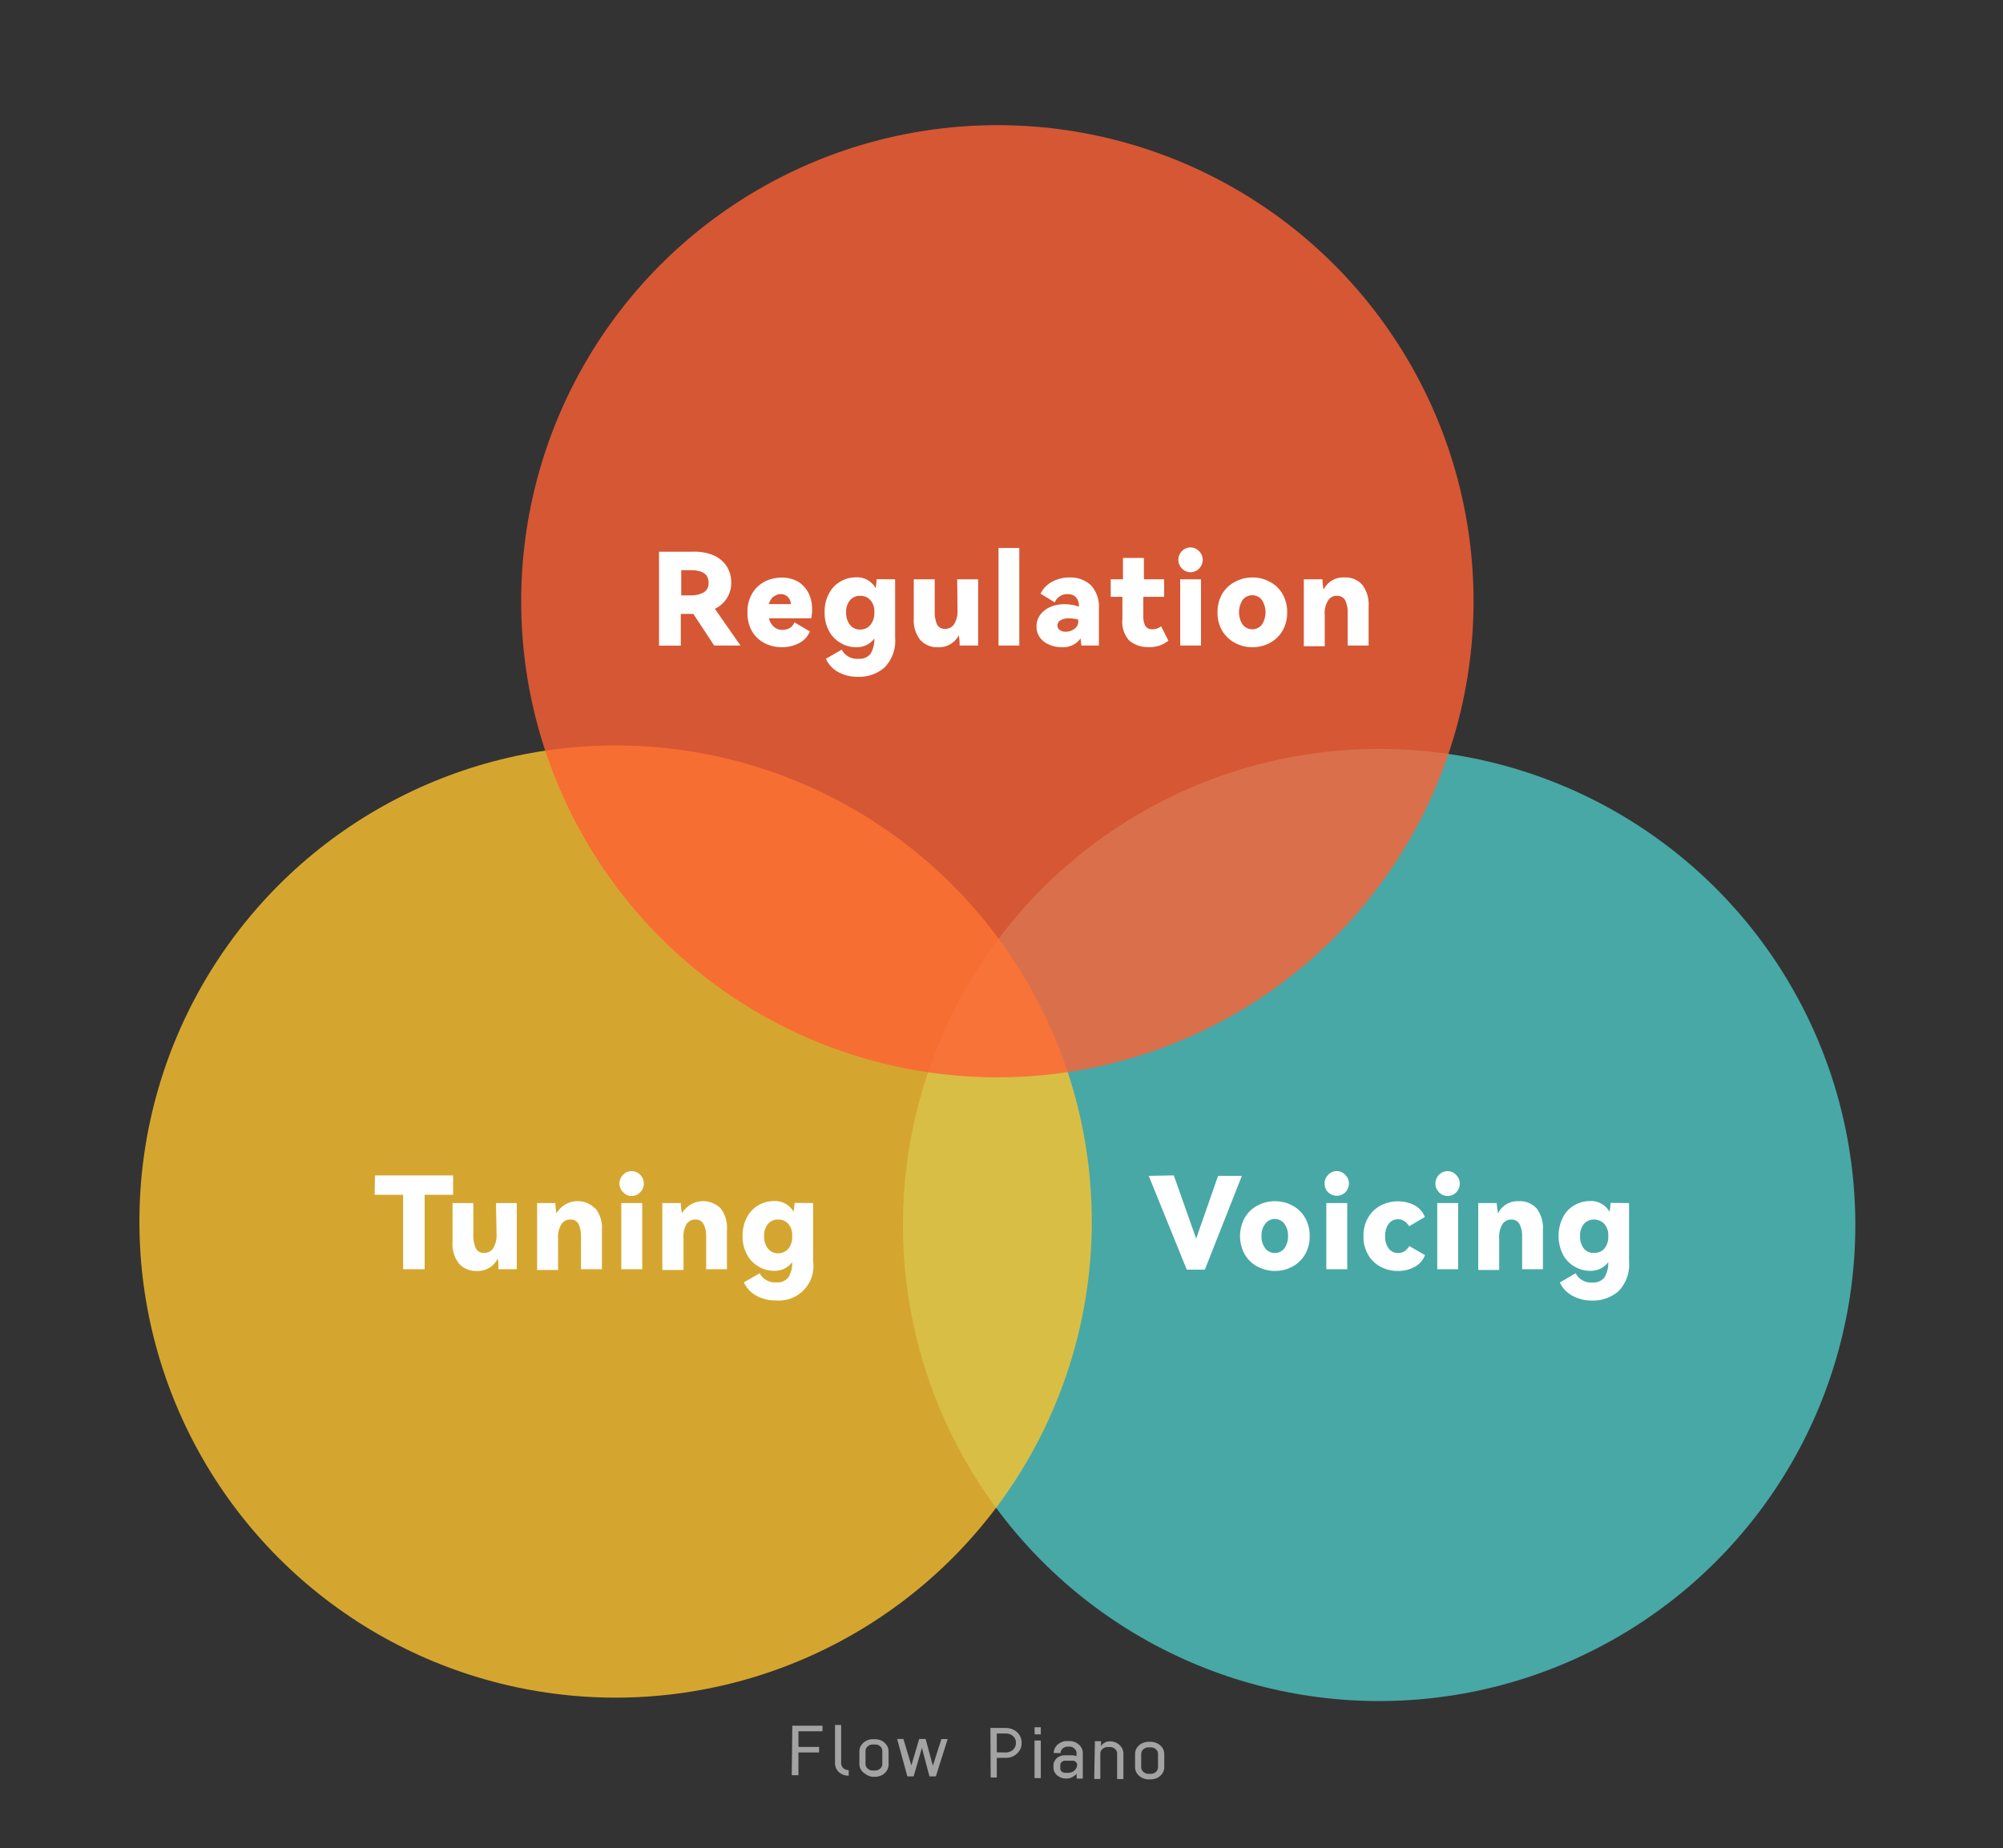 <svg id="图层_1" data-name="图层 1" xmlns="http://www.w3.org/2000/svg" viewBox="0 0 140.66 129.81"><rect x="0" y="0" width="140.66" height="129.81" fill="#333333" stroke="none"/><defs><style>.cls-1{fill:#4ec5c3;}.cls-1,.cls-3,.cls-4{opacity:0.8;}.cls-2{fill:#fff;}.cls-3{fill:#fdc32f;}.cls-4{fill:#ff6135;}.cls-5{opacity:0.55;}</style></defs><title>JP</title><circle class="cls-1" cx="96.85" cy="86.04" r="33.44"/><path class="cls-2" d="M82.43,82.56,84,87l1.54-4.41h1.67l-2.6,6.59H83.34l-2.67-6.59Z"/><path class="cls-2" d="M87.42,85.52a2.23,2.23,0,0,1,.9-.85,2.61,2.61,0,0,1,2.43,0,2.27,2.27,0,0,1,.89.85,2.51,2.51,0,0,1,.33,1.3,2.49,2.49,0,0,1-.33,1.3,2.27,2.27,0,0,1-.89.85,2.61,2.61,0,0,1-2.43,0,2.23,2.23,0,0,1-.9-.85,2.66,2.66,0,0,1,0-2.6Zm1.44,2.17a.83.83,0,0,0,.67.32.84.84,0,0,0,.66-.32,1.39,1.39,0,0,0,.26-.87,1.35,1.35,0,0,0-.26-.87.82.82,0,0,0-.66-.33.82.82,0,0,0-.67.33,1.29,1.29,0,0,0-.27.87A1.33,1.33,0,0,0,88.86,87.69Z"/><path class="cls-2" d="M93.27,83.75a.85.85,0,0,1-.25-.61.84.84,0,0,1,.25-.62.81.81,0,0,1,1.2,0,.83.83,0,0,1,.26.61.9.9,0,0,1-.25.61.86.86,0,0,1-1.21,0Zm1.34,5.4H93.14V84.5h1.47Z"/><path class="cls-2" d="M98.64,87.88a1.16,1.16,0,0,0,.33-.36l1.1.64a1.56,1.56,0,0,1-.72.82,2.39,2.39,0,0,1-1.17.29A2.52,2.52,0,0,1,97,89a2.17,2.17,0,0,1-.9-.83,2.45,2.45,0,0,1-.35-1.34,2.51,2.51,0,0,1,.35-1.35,2.24,2.24,0,0,1,.9-.83,2.64,2.64,0,0,1,1.17-.27,2.5,2.5,0,0,1,1.17.28,1.56,1.56,0,0,1,.72.82l-1.1.65a1.18,1.18,0,0,0-.34-.36.73.73,0,0,0-.45-.13.8.8,0,0,0-.66.33,1.43,1.43,0,0,0-.24.86,1.38,1.38,0,0,0,.24.85.8.8,0,0,0,.66.33A.83.83,0,0,0,98.64,87.88Z"/><path class="cls-2" d="M101.06,83.75a.87.87,0,0,1-.26-.61.89.89,0,0,1,.25-.62.83.83,0,0,1,.61-.26.8.8,0,0,1,.6.27.82.82,0,0,1,.25.61.85.85,0,0,1-.25.61.82.82,0,0,1-.6.25A.79.79,0,0,1,101.06,83.75Zm1.34,5.4h-1.47V84.5h1.47Z"/><path class="cls-2" d="M107.91,84.88a2.26,2.26,0,0,1,.44,1.52v2.75h-1.46V86.89a1.91,1.91,0,0,0-.18-.91.62.62,0,0,0-.58-.32.71.71,0,0,0-.63.34,1.74,1.74,0,0,0-.22,1v2.2h-1.47V84.5h1.3a3.88,3.88,0,0,0,.09.72,1.53,1.53,0,0,1,1.47-.85A1.56,1.56,0,0,1,107.91,84.88Z"/><path class="cls-2" d="M114.4,84.5v4.09a2.69,2.69,0,0,1-.74,2.1,2.72,2.72,0,0,1-1.87.66A2.8,2.8,0,0,1,110.4,91a2,2,0,0,1-.86-.92l1.11-.65a1.2,1.2,0,0,0,1.14.65,1,1,0,0,0,.88-.35,2,2,0,0,0,.27-1.08,1.52,1.52,0,0,1-1.28.61,2.08,2.08,0,0,1-1.09-.3,2.05,2.05,0,0,1-.81-.84,2.92,2.92,0,0,1,0-2.62,2,2,0,0,1,.81-.85,2.17,2.17,0,0,1,1.09-.29,1.48,1.48,0,0,1,1.37.76,4.28,4.28,0,0,0,.07-.63Zm-1.75,3.22a1.3,1.3,0,0,0,.29-.9,1.18,1.18,0,0,0-.29-.87,1,1,0,0,0-.7-.29.9.9,0,0,0-.72.31,1.26,1.26,0,0,0-.27.85,1.36,1.36,0,0,0,.27.88A.88.88,0,0,0,112,88,.91.91,0,0,0,112.65,87.72Z"/><circle class="cls-3" cx="43.23" cy="85.8" r="33.44"/><path class="cls-2" d="M26.33,82.56h5.49v1.36h-2v5.23H28.31V83.92h-2Z"/><path class="cls-2" d="M34.83,84.5h1.46v4.65H35l0-.2c0-.27,0-.44-.06-.52a1.56,1.56,0,0,1-1.46.84,1.59,1.59,0,0,1-1.25-.52,2.21,2.21,0,0,1-.45-1.51V84.5h1.46v2.25a2.18,2.18,0,0,0,.16.89A.58.58,0,0,0,34,88a.73.73,0,0,0,.64-.34,1.75,1.75,0,0,0,.23-1Z"/><path class="cls-2" d="M41.82,84.88a2.23,2.23,0,0,1,.45,1.51v2.76H40.8V86.89a2,2,0,0,0-.17-.91.6.6,0,0,0-.58-.32.71.71,0,0,0-.63.34,1.73,1.73,0,0,0-.23,1v2.2H37.72V84.5H39a4,4,0,0,0,.08.72,1.72,1.72,0,0,1,2.71-.34Z"/><path class="cls-2" d="M43.76,83.74a.83.83,0,0,1-.26-.6.89.89,0,0,1,.25-.62.83.83,0,0,1,1.21,0,.86.86,0,0,1,.25.62.82.82,0,0,1-.25.6.79.79,0,0,1-.6.26A.76.76,0,0,1,43.76,83.74Zm1.34,5.41H43.63V84.5H45.1Z"/><path class="cls-2" d="M50.61,84.88a2.23,2.23,0,0,1,.44,1.51v2.76H49.59V86.89a1.91,1.91,0,0,0-.18-.91.6.6,0,0,0-.58-.32.71.71,0,0,0-.63.34A1.74,1.74,0,0,0,48,87v2.2H46.51V84.5h1.3a5.21,5.21,0,0,0,.08.72,1.73,1.73,0,0,1,2.72-.34Z"/><path class="cls-2" d="M57.1,84.5v4.09a2.42,2.42,0,0,1-2.61,2.75A2.8,2.8,0,0,1,53.1,91a2,2,0,0,1-.86-.93l1.11-.64a1.19,1.19,0,0,0,1.14.64,1,1,0,0,0,.87-.34,1.9,1.9,0,0,0,.27-1.08,1.51,1.51,0,0,1-1.27.61,2.08,2.08,0,0,1-1.09-.3,2.05,2.05,0,0,1-.81-.84,2.62,2.62,0,0,1-.31-1.31,2.66,2.66,0,0,1,.31-1.32,2.05,2.05,0,0,1,.81-.84,2.17,2.17,0,0,1,1.09-.29,1.48,1.48,0,0,1,1.37.76,6.3,6.3,0,0,0,.07-.63Zm-1.75,3.22a1.29,1.29,0,0,0,.28-.9,1.18,1.18,0,0,0-.28-.87.92.92,0,0,0-.71-.29.89.89,0,0,0-.71.31,1.24,1.24,0,0,0-.27.85,1.36,1.36,0,0,0,.27.88.88.88,0,0,0,.71.33A.93.93,0,0,0,55.35,87.72Z"/><circle class="cls-4" cx="70.04" cy="42.23" r="33.44"/><path class="cls-2" d="M52,45.34H50.15l-1.46-2.22h-.88v2.23H46.28V38.75h2.39A3.51,3.51,0,0,1,50.1,39a2.15,2.15,0,0,1,.93.77,2.08,2.08,0,0,1,.32,1.14,2,2,0,0,1-.3,1.1,2,2,0,0,1-.85.75Zm-4.16-5.29v1.77h.68a1.87,1.87,0,0,0,.88-.2.74.74,0,0,0,.36-.69c0-.59-.41-.88-1.24-.88Z"/><path class="cls-2" d="M56,40.83a2,2,0,0,1,.76.79,2.53,2.53,0,0,1,.27,1.2,3.31,3.31,0,0,1-.06.61H54a1.12,1.12,0,0,0,.35.6.87.87,0,0,0,.59.21,1,1,0,0,0,.52-.13.82.82,0,0,0,.33-.4l1.08.64a1.57,1.57,0,0,1-.75.82,2.66,2.66,0,0,1-1.23.29,2.7,2.7,0,0,1-1.19-.28,2.24,2.24,0,0,1-.89-.84A2.6,2.6,0,0,1,52.49,43a2.53,2.53,0,0,1,.34-1.33,2.22,2.22,0,0,1,.89-.83,2.62,2.62,0,0,1,1.18-.27A2.33,2.33,0,0,1,56,40.83Zm-1.7,1.08a1.17,1.17,0,0,0-.31.52h1.55a.77.77,0,0,0-.23-.52.71.71,0,0,0-.49-.18A.8.8,0,0,0,54.33,41.91Z"/><path class="cls-2" d="M62.86,40.69v4.09a2.69,2.69,0,0,1-.74,2.1,2.72,2.72,0,0,1-1.87.66,2.8,2.8,0,0,1-1.39-.34,2,2,0,0,1-.86-.93l1.11-.64a1.19,1.19,0,0,0,1.14.64,1,1,0,0,0,.88-.34,2,2,0,0,0,.27-1.08,1.52,1.52,0,0,1-1.28.61,2.08,2.08,0,0,1-1.09-.3,2.05,2.05,0,0,1-.81-.84A2.62,2.62,0,0,1,57.91,43a2.66,2.66,0,0,1,.31-1.32,2.05,2.05,0,0,1,.81-.84,2.17,2.17,0,0,1,1.09-.29,1.48,1.48,0,0,1,1.37.76,4.28,4.28,0,0,0,.07-.63Zm-1.75,3.22a1.3,1.3,0,0,0,.29-.9,1.18,1.18,0,0,0-.29-.87.91.91,0,0,0-.7-.29.9.9,0,0,0-.72.31,1.24,1.24,0,0,0-.27.85,1.36,1.36,0,0,0,.27.88.88.88,0,0,0,.72.33A.91.91,0,0,0,61.11,43.91Z"/><path class="cls-2" d="M67.22,40.69h1.47v4.65h-1.3l0-.2a3.89,3.89,0,0,0-.06-.52,1.55,1.55,0,0,1-1.46.84,1.57,1.57,0,0,1-1.25-.52,2.21,2.21,0,0,1-.45-1.51V40.69h1.47v2.25a2.2,2.2,0,0,0,.15.89.58.58,0,0,0,.58.34.73.73,0,0,0,.64-.34,1.75,1.75,0,0,0,.23-1Z"/><path class="cls-2" d="M71.58,45.34H70.12V38.49h1.46Z"/><path class="cls-2" d="M76.62,41.12a2.18,2.18,0,0,1,.55,1.59v2.63H75.94l-.06-.5a1.36,1.36,0,0,1-.53.46,1.6,1.6,0,0,1-.77.16,2.19,2.19,0,0,1-.9-.18,1.5,1.5,0,0,1-.65-.5,1.29,1.29,0,0,1-.24-.78,1.36,1.36,0,0,1,.26-.82,1.74,1.74,0,0,1,.72-.55,2.45,2.45,0,0,1,1-.19,3,3,0,0,1,1,.17c0-.59-.31-.88-.8-.88a.94.94,0,0,0-.9.58l-1-.61a1.88,1.88,0,0,1,.8-.83,2.53,2.53,0,0,1,1.28-.31A2.07,2.07,0,0,1,76.62,41.12Zm-.9,2.4a2.61,2.61,0,0,0-.66-.09,1.12,1.12,0,0,0-.59.14.41.41,0,0,0-.21.36.38.38,0,0,0,.16.32.66.66,0,0,0,.41.12,1,1,0,0,0,.62-.2.62.62,0,0,0,.27-.53Z"/><path class="cls-2" d="M82.05,45a2.07,2.07,0,0,1-1.42.45A2,2,0,0,1,79.31,45a1.94,1.94,0,0,1-.49-1.52V41.92H78V40.69h.86v-1.5h1.47v1.5h1.42v1.23H80.29v1.33a1.51,1.51,0,0,0,.13.7.54.54,0,0,0,.51.25,1,1,0,0,0,.61-.21Z"/><path class="cls-2" d="M83,39.93a.86.86,0,0,1-.25-.6.84.84,0,0,1,.25-.62.82.82,0,0,1,.61-.26.83.83,0,0,1,.6.27.86.86,0,0,1,0,1.21.83.83,0,0,1-1.21,0Zm1.34,5.41H82.88V40.69h1.46Z"/><path class="cls-2" d="M85.83,41.71a2.25,2.25,0,0,1,.91-.85,2.55,2.55,0,0,1,1.21-.3,2.49,2.49,0,0,1,1.21.3,2.17,2.17,0,0,1,.9.85,2.51,2.51,0,0,1,.33,1.3,2.49,2.49,0,0,1-.33,1.3,2.27,2.27,0,0,1-.89.85,2.53,2.53,0,0,1-1.22.3,2.59,2.59,0,0,1-1.22-.3,2.37,2.37,0,0,1-.9-.85A2.49,2.49,0,0,1,85.5,43,2.51,2.51,0,0,1,85.83,41.71Zm1.44,2.17a.86.86,0,0,0,1.34,0,1.6,1.6,0,0,0,0-1.75.86.86,0,0,0-1.34,0,1.6,1.6,0,0,0,0,1.75Z"/><path class="cls-2" d="M95.66,41.07a2.26,2.26,0,0,1,.45,1.52v2.75H94.64V43.08a2,2,0,0,0-.17-.91.63.63,0,0,0-.59-.32.68.68,0,0,0-.62.34,1.65,1.65,0,0,0-.23,1v2.2H91.56V40.69h1.31a4,4,0,0,0,.08.72,1.53,1.53,0,0,1,1.47-.85A1.55,1.55,0,0,1,95.66,41.07Z"/><g class="cls-5"><path class="cls-2" d="M55.64,121.21l2.12,0v.39l-1.69,0v1.1l1.45,0v.39l-1.45,0,0,1.6H55.6Z"/><path class="cls-2" d="M59.13,124.62a1,1,0,0,1-.35-.3.91.91,0,0,1-.14-.41l0-2.75h.43l0,2.69a.46.46,0,0,0,.15.34.57.57,0,0,0,.38.14v.39A1,1,0,0,1,59.13,124.62Z"/><path class="cls-2" d="M60.82,124.63a1,1,0,0,1-.35-.31.82.82,0,0,1-.12-.43V123a.8.8,0,0,1,.13-.42,1,1,0,0,1,.35-.31,1,1,0,0,1,.48-.11h.15a1,1,0,0,1,.48.12,1,1,0,0,1,.34.32.8.8,0,0,1,.12.43v.92a.8.8,0,0,1-.13.43,1,1,0,0,1-.35.31,1.09,1.09,0,0,1-.48.11h-.15A.94.94,0,0,1,60.82,124.63Zm.11-.41a.48.48,0,0,0,.36.14h.16a.52.52,0,0,0,.36-.14.41.41,0,0,0,.15-.32V123a.42.42,0,0,0-.14-.33.52.52,0,0,0-.36-.14h-.16a.52.52,0,0,0-.36.13.44.44,0,0,0-.16.33v.92A.43.43,0,0,0,60.93,124.22Z"/><path class="cls-2" d="M63.72,124.78,63,122.14h.44L64,124l.55-1.86H65l.51,1.88.6-1.87h.44l-.83,2.62h-.45l-.53-2-.58,2h-.45Z"/><path class="cls-2" d="M69.55,121.37h1.1a1.15,1.15,0,0,1,.55.14,1,1,0,0,1,.4.37,1,1,0,0,1,.14.5v.1a.9.9,0,0,1-.16.5,1.07,1.07,0,0,1-.4.36,1.17,1.17,0,0,1-.55.13H70l0,1.38h-.43Zm1.08,1.72A.81.81,0,0,0,71,123a.64.64,0,0,0,.34-.52v-.1a.56.56,0,0,0-.09-.31.71.71,0,0,0-.58-.31H70l0,1.32Z"/><path class="cls-2" d="M72.65,121.32h.44v.5h-.43Zm0,.93h.44l0,2.64h-.44Z"/><path class="cls-2" d="M74.39,124.8a.79.79,0,0,1-.3-.27.73.73,0,0,1-.11-.38V124a.59.59,0,0,1,.11-.36.67.67,0,0,1,.29-.26.86.86,0,0,1,.39-.09h.51a.87.87,0,0,1,.32.06v-.2a.43.43,0,0,0-.15-.33.49.49,0,0,0-.36-.14H75a.56.56,0,0,0-.37.13.42.42,0,0,0-.15.32H74a.73.73,0,0,1,.13-.43.85.85,0,0,1,.35-.3.84.84,0,0,1,.47-.11h.16a.94.94,0,0,1,.47.12.93.93,0,0,1,.34.31.77.77,0,0,1,.12.44l0,1.77h-.43v-.39s0,.1-.12.16a1.75,1.75,0,0,1-.27.16.83.83,0,0,1-.28.06H74.8A.84.84,0,0,1,74.39,124.8Zm.14-.39a.41.41,0,0,0,.28.11H75a.68.68,0,0,0,.32-.07.58.58,0,0,0,.23-.21.47.47,0,0,0,.09-.28h0a.25.25,0,0,0-.09-.2.31.31,0,0,0-.22-.09h-.51a.39.39,0,0,0-.26.09.29.29,0,0,0-.1.23v.18A.33.33,0,0,0,74.53,124.41Z"/><path class="cls-2" d="M76.89,122.3h.43v.35a.71.71,0,0,1,.63-.34h0a1,1,0,0,1,.48.12,1,1,0,0,1,.34.32.8.8,0,0,1,.12.43l0,1.78h-.44l0-1.78a.42.42,0,0,0-.14-.33.52.52,0,0,0-.36-.14h-.16a.52.52,0,0,0-.36.13.41.41,0,0,0-.16.33l0,1.78h-.43Z"/><path class="cls-2" d="M80.18,124.86a1,1,0,0,1-.35-.32.8.8,0,0,1-.12-.43v-.92a.8.8,0,0,1,.13-.43,1,1,0,0,1,.35-.31,1.13,1.13,0,0,1,.48-.11h.15a1.11,1.11,0,0,1,.48.13.92.92,0,0,1,.34.31.82.82,0,0,1,.12.43v.93a.8.8,0,0,1-.13.42,1,1,0,0,1-.35.31,1.09,1.09,0,0,1-.48.11h-.15A.94.94,0,0,1,80.18,124.86Zm.11-.41a.52.52,0,0,0,.36.14h.16a.52.52,0,0,0,.36-.13.43.43,0,0,0,.15-.33v-.92a.42.42,0,0,0-.14-.34.57.57,0,0,0-.36-.14h-.16a.57.57,0,0,0-.36.13.47.47,0,0,0-.16.33v.93A.43.43,0,0,0,80.29,124.45Z"/></g></svg>